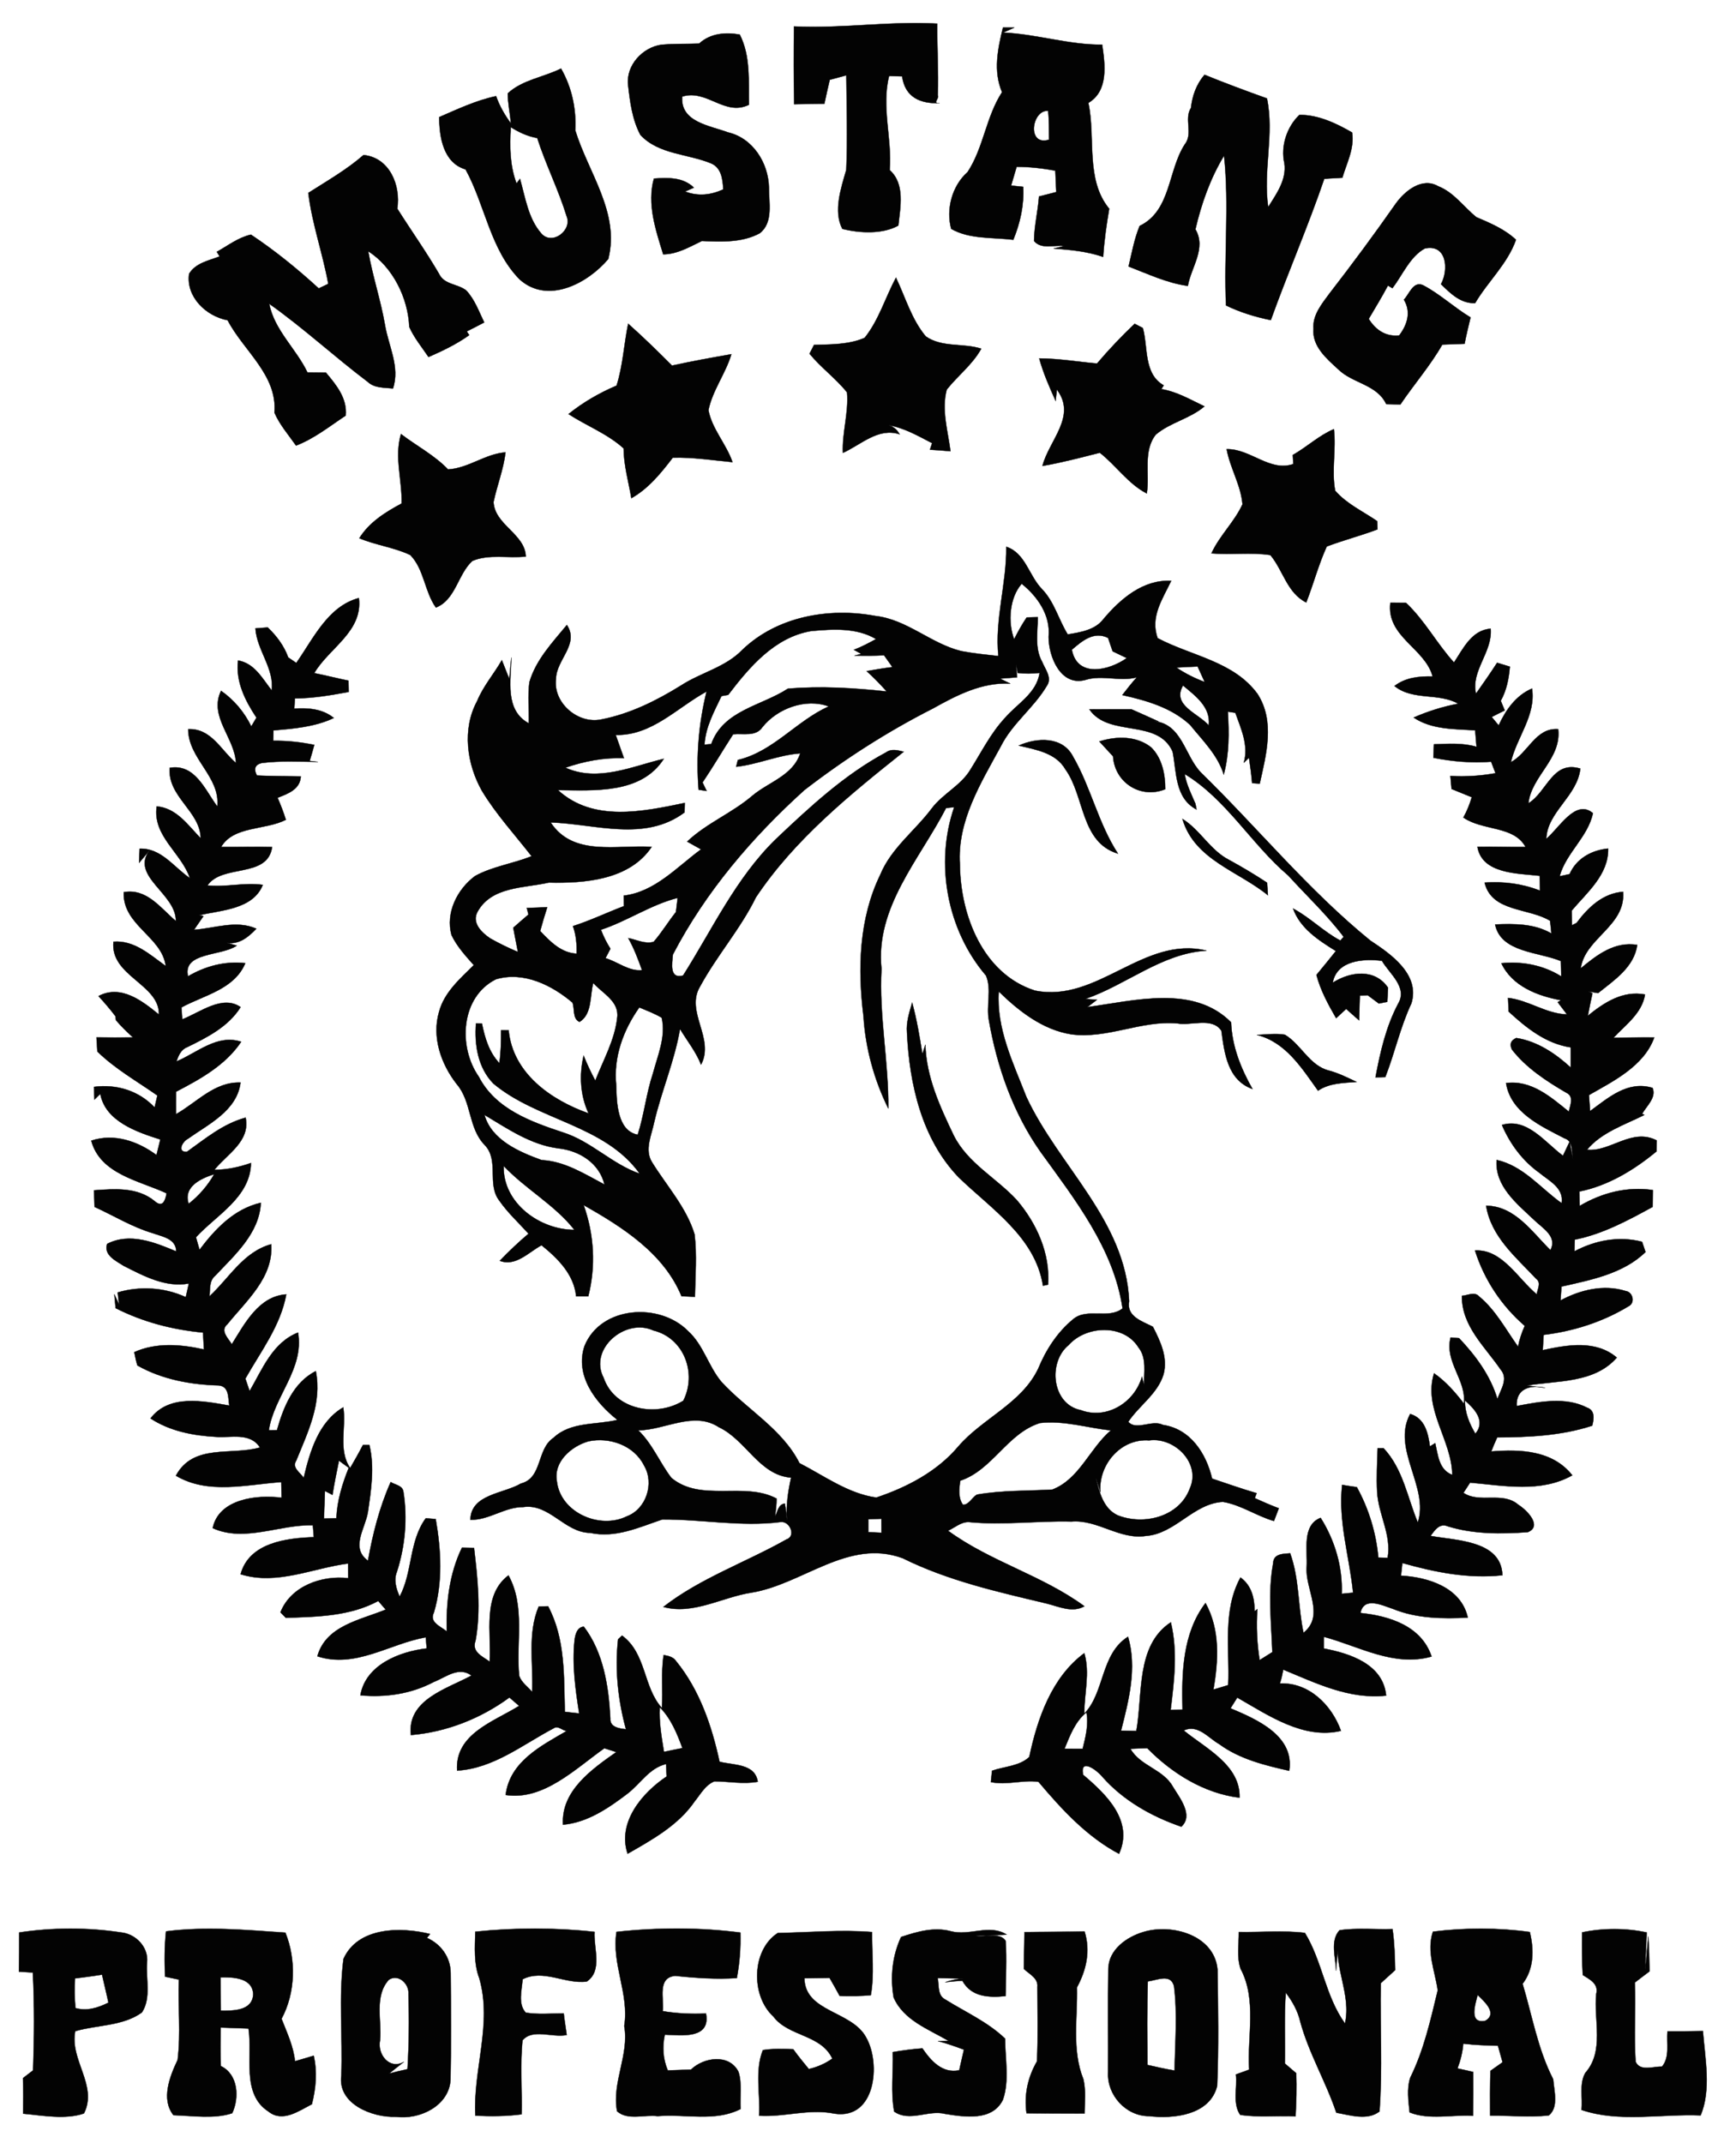 <?xml version="1.0" encoding="UTF-8" ?>
<!DOCTYPE svg PUBLIC "-//W3C//DTD SVG 1.1//EN" "http://www.w3.org/Graphics/SVG/1.1/DTD/svg11.dtd">
<svg width="491pt" height="606pt" viewBox="0 0 491 606" version="1.1" xmlns="http://www.w3.org/2000/svg">
<path fill="#030303" stroke="#030303" stroke-width="0.094" opacity="1.00" d=" M 224.56 7.47 C 238.11 8.14 251.55 5.93 265.09 6.69 C 265.01 13.45 265.48 20.20 265.24 26.96 C 265.76 27.86 263.54 29.36 265.75 29.16 C 260.26 29.38 255.98 27.49 255.15 21.60 C 253.92 21.56 252.69 21.52 251.47 21.48 C 249.24 30.28 252.34 39.19 251.63 48.10 C 256.05 52.07 254.62 58.57 254.09 63.78 C 249.63 66.30 243.11 65.95 238.24 64.73 C 235.66 59.76 237.83 53.32 239.36 48.04 C 239.74 39.14 239.45 30.21 239.37 21.30 C 237.81 21.72 236.24 22.15 234.68 22.57 C 234.16 24.83 233.63 27.08 233.16 29.34 C 230.31 29.37 227.46 29.40 224.62 29.48 C 224.46 22.14 224.49 14.80 224.56 7.47 Z" />
<path fill="#030303" stroke="#030303" stroke-width="0.094" opacity="1.00" d=" M 283.68 7.79 C 284.75 7.79 285.82 7.79 286.89 7.80 C 285.83 8.27 284.77 8.74 283.72 9.22 C 293.15 9.63 302.26 12.71 311.73 12.63 C 312.56 18.24 313.57 25.71 307.82 29.10 C 309.96 38.98 306.90 50.73 313.72 59.04 C 312.96 63.55 312.29 68.08 312.02 72.66 C 307.52 71.10 302.72 70.64 298.00 70.30 C 299.00 70.06 300.00 69.82 301.00 69.58 C 298.18 69.21 294.52 70.65 292.46 68.14 C 292.50 63.91 293.57 59.78 293.86 55.57 C 295.48 55.15 297.11 54.72 298.75 54.32 C 298.66 52.30 298.57 50.27 298.48 48.26 C 294.87 47.59 291.21 47.19 287.54 47.17 C 287.03 48.94 286.51 50.72 285.97 52.49 C 287.10 52.60 288.24 52.72 289.39 52.84 C 289.68 57.99 288.54 63.06 286.60 67.81 C 280.78 67.10 274.17 67.70 269.03 64.72 C 267.53 59.25 269.23 52.60 273.65 48.69 C 278.20 41.81 278.86 33.05 283.42 26.07 C 280.87 20.13 282.21 13.79 283.68 7.79 M 296.72 39.50 C 296.67 36.78 296.74 34.06 296.45 31.35 C 291.80 30.97 290.31 41.49 296.72 39.50 Z" />
<path fill="#030303" stroke="#030303" stroke-width="0.094" opacity="1.00" d=" M 197.74 12.33 C 200.87 9.43 205.19 9.05 209.23 9.78 C 212.34 15.92 211.70 22.98 211.82 29.63 C 204.95 32.97 199.95 25.14 192.95 27.31 C 192.35 34.56 200.80 35.52 205.87 37.43 C 212.92 39.05 217.32 46.06 217.48 53.02 C 217.44 57.30 218.77 62.89 214.92 65.94 C 209.92 68.68 204.01 68.38 198.51 68.15 C 195.01 69.82 191.60 71.89 187.58 71.93 C 185.47 65.10 182.93 57.64 184.95 50.51 C 188.95 50.24 193.16 50.07 196.25 53.07 C 195.63 53.34 194.38 53.89 193.76 54.17 C 197.41 55.57 201.03 55.20 204.56 53.57 C 204.42 50.79 204.06 47.40 201.09 46.19 C 194.53 43.47 186.26 43.70 181.13 38.16 C 178.82 33.85 178.18 28.80 177.64 23.99 C 177.06 18.47 181.71 13.45 187.01 12.66 C 190.57 12.33 194.16 12.46 197.74 12.33 Z" />
<path fill="#030303" stroke="#030303" stroke-width="0.094" opacity="1.00" d=" M 143.62 26.40 C 147.78 22.57 153.74 21.86 158.68 19.39 C 161.74 24.75 163.01 30.76 162.71 36.89 C 166.34 48.76 175.39 60.23 172.04 73.25 C 166.20 80.15 154.94 86.16 146.98 79.03 C 138.65 70.60 137.22 58.00 131.67 47.90 C 125.39 46.06 124.23 38.76 124.23 33.12 C 129.47 30.85 134.67 28.39 140.31 27.19 C 141.28 29.97 142.75 32.52 144.49 34.89 C 144.28 32.05 143.61 29.25 143.62 26.40 M 144.47 35.96 C 144.14 41.33 144.17 46.78 146.09 51.89 C 146.41 51.45 146.74 51.02 147.07 50.58 C 148.56 55.82 149.37 61.72 153.03 65.95 C 156.06 69.63 161.98 65.17 160.25 61.11 C 157.94 53.60 154.36 46.54 151.95 39.04 C 149.25 38.57 146.77 37.42 144.47 35.96 Z" />
<path fill="#030303" stroke="#030303" stroke-width="0.094" opacity="1.00" d=" M 336.85 30.52 C 337.22 27.06 338.40 23.82 340.68 21.15 C 346.51 23.52 352.41 25.72 358.34 27.84 C 360.45 38.00 357.18 48.30 358.69 58.57 C 361.02 54.83 363.94 50.85 363.27 46.18 C 362.14 41.36 364.00 35.85 367.51 32.50 C 372.77 32.44 377.94 34.87 382.42 37.48 C 383.13 41.93 380.89 46.11 379.66 50.27 C 377.96 50.38 376.25 50.47 374.55 50.57 C 369.95 64.06 364.25 77.12 359.43 90.53 C 355.05 89.65 350.78 88.34 346.76 86.39 C 346.12 72.28 347.71 58.00 346.20 44.02 C 342.33 50.42 339.79 57.59 338.10 64.86 C 341.26 70.22 336.91 75.52 335.96 80.86 C 330.07 80.05 324.69 77.48 319.20 75.37 C 320.13 71.51 320.81 67.58 322.33 63.90 C 331.21 59.62 330.29 48.33 335.05 40.91 C 337.59 37.76 334.79 33.72 336.85 30.52 Z" />
<path fill="#030303" stroke="#030303" stroke-width="0.094" opacity="1.00" d=" M 102.82 43.85 C 110.20 44.57 113.39 52.47 112.37 59.02 C 116.27 65.20 120.52 71.16 124.20 77.49 C 125.63 80.54 129.50 80.27 131.86 82.15 C 134.27 84.69 135.44 88.09 136.95 91.19 C 135.31 92.05 133.68 92.91 132.02 93.72 C 132.24 94.07 132.47 94.42 132.70 94.78 C 129.15 97.34 125.19 99.22 121.20 100.97 C 119.32 98.18 117.13 95.55 115.76 92.46 C 115.43 84.28 111.11 75.50 104.14 71.05 C 105.36 78.07 107.66 84.85 108.88 91.88 C 109.85 97.83 113.19 103.77 111.15 109.86 C 108.70 109.60 105.96 109.81 104.03 108.01 C 94.56 100.86 85.83 92.76 76.13 85.90 C 77.61 93.41 83.75 98.62 86.96 105.34 C 88.70 105.37 90.44 105.38 92.18 105.39 C 95.12 108.87 98.23 112.65 97.78 117.53 C 93.21 120.55 88.90 124.04 83.73 126.02 C 81.60 122.98 79.10 120.13 77.62 116.70 C 78.54 106.10 68.87 99.20 64.38 90.57 C 58.31 89.43 52.57 83.99 53.48 77.45 C 55.28 74.41 59.06 73.69 62.13 72.53 C 61.86 72.09 61.59 71.66 61.32 71.23 C 64.46 69.47 67.41 67.16 70.97 66.36 C 77.75 70.87 84.14 76.06 90.15 81.57 C 91.05 81.14 91.95 80.71 92.85 80.28 C 91.28 71.63 88.26 63.30 87.20 54.56 C 92.52 51.16 98.04 48.02 102.82 43.85 Z" />
<path fill="#030303" stroke="#030303" stroke-width="0.094" opacity="1.00" d=" M 394.75 57.62 C 397.30 54.03 402.20 50.04 406.71 52.65 C 411.20 54.39 413.95 58.50 417.56 61.42 C 421.53 63.12 425.56 64.81 428.77 67.81 C 426.36 74.65 420.84 79.57 417.22 85.72 C 413.16 85.90 410.24 82.99 407.56 80.37 C 409.78 76.32 409.26 68.90 402.99 70.27 C 398.80 72.55 396.70 77.73 393.82 81.52 C 393.51 81.33 392.87 80.95 392.56 80.75 C 390.86 83.97 388.95 87.06 387.12 90.19 C 389.06 93.31 391.94 95.30 395.74 94.87 C 398.04 91.85 399.17 88.22 397.07 84.76 C 398.60 83.18 399.70 79.42 402.47 80.66 C 407.28 83.17 411.26 86.98 415.92 89.77 C 415.33 92.25 414.71 94.72 414.24 97.22 C 412.14 97.31 410.03 97.38 407.93 97.46 C 404.50 103.46 399.93 108.68 396.08 114.39 C 394.74 114.37 393.41 114.34 392.08 114.30 C 389.45 108.68 382.54 108.46 378.47 104.42 C 375.18 101.41 371.11 97.95 371.49 93.01 C 371.20 89.08 373.89 85.92 376.06 82.96 C 382.49 74.66 388.73 66.22 394.75 57.62 Z" />
<path fill="#030303" stroke="#030303" stroke-width="0.094" opacity="1.00" d=" M 244.55 95.55 C 248.56 90.55 250.40 84.16 253.41 78.52 C 256.07 84.10 257.82 90.34 261.83 95.13 C 266.33 98.35 272.43 96.97 277.53 98.62 C 275.05 103.13 270.90 106.22 267.77 110.18 C 266.24 115.87 268.08 121.87 268.83 127.60 C 266.89 127.46 264.96 127.31 263.03 127.18 C 263.23 126.56 263.43 125.94 263.63 125.33 C 259.70 123.31 255.80 121.01 251.37 120.27 C 252.76 120.66 253.75 121.60 254.45 122.83 C 248.46 120.80 243.48 125.79 238.41 128.08 C 238.14 122.32 240.08 116.71 239.57 110.97 C 236.41 107.01 232.18 103.98 228.96 100.03 C 229.28 99.41 229.92 98.17 230.24 97.55 C 235.01 97.41 240.16 97.48 244.55 95.55 Z" />
<path fill="#030303" stroke="#030303" stroke-width="0.094" opacity="1.00" d=" M 310.28 102.81 C 313.62 98.87 317.18 95.13 320.92 91.57 C 321.50 91.87 322.66 92.47 323.23 92.77 C 324.76 98.26 323.40 105.71 329.13 108.99 C 328.90 109.34 328.68 109.69 328.47 110.05 C 332.86 110.77 336.70 113.04 340.66 114.93 C 336.55 118.44 330.96 119.46 326.89 122.92 C 323.21 127.59 325.24 134.11 324.35 139.56 C 319.03 136.81 315.70 131.66 311.06 128.04 C 305.68 129.42 300.32 130.83 294.84 131.78 C 296.72 124.50 304.64 117.75 298.92 110.18 C 298.79 111.25 298.67 112.31 298.57 113.38 C 296.81 109.46 295.07 105.52 293.93 101.37 C 299.41 101.39 304.83 102.33 310.28 102.81 Z" />
<path fill="#030303" stroke="#030303" stroke-width="0.094" opacity="1.00" d=" M 174.39 109.06 C 176.20 103.37 176.46 97.37 177.67 91.56 C 181.95 95.35 186.03 99.36 190.07 103.40 C 195.64 102.17 201.25 101.16 206.86 100.18 C 205.22 105.66 201.52 110.40 200.37 116.00 C 201.37 121.34 205.42 125.57 207.17 130.70 C 201.54 130.19 195.95 129.26 190.28 129.44 C 186.95 133.79 183.42 138.17 178.57 140.90 C 177.77 136.21 176.42 131.60 176.38 126.81 C 171.79 122.66 165.93 120.45 160.79 117.11 C 164.92 113.79 169.52 111.13 174.39 109.06 Z" />
<path fill="#030303" stroke="#030303" stroke-width="0.094" opacity="1.00" d=" M 365.65 128.68 C 369.64 126.43 373.02 123.17 377.27 121.37 C 377.96 127.15 376.56 133.04 377.63 138.78 C 380.85 142.51 385.50 144.63 389.51 147.39 C 389.53 147.97 389.57 149.14 389.59 149.72 C 384.87 151.52 379.96 152.76 375.25 154.56 C 372.92 159.69 371.50 165.15 369.45 170.39 C 364.04 167.71 362.92 161.31 359.31 156.99 C 353.81 156.14 348.18 156.98 342.64 156.50 C 344.94 151.46 349.13 147.63 351.42 142.63 C 350.99 137.24 347.91 132.39 346.94 127.04 C 353.63 126.87 359.16 133.57 365.79 131.24 C 365.73 130.39 365.69 129.53 365.65 128.68 Z" />
<path fill="#030303" stroke="#030303" stroke-width="0.094" opacity="1.00" d=" M 113.59 142.40 C 113.78 135.82 111.47 129.25 113.41 122.76 C 117.81 126.13 122.84 128.72 126.72 132.76 C 132.51 132.44 137.20 128.37 142.98 127.94 C 142.40 132.75 140.58 137.28 139.59 141.98 C 139.89 148.45 148.49 151.00 148.72 157.40 C 143.70 157.97 138.37 156.62 133.59 158.64 C 129.47 162.40 128.89 169.62 123.29 171.83 C 120.06 167.29 119.98 161.01 116.06 156.98 C 111.48 154.79 106.31 154.20 101.63 152.22 C 104.45 147.69 109.00 144.86 113.59 142.40 Z" />
<path fill="#030303" stroke="#030303" stroke-width="0.094" opacity="1.00" d=" M 284.60 154.64 C 289.98 156.38 291.01 162.78 294.63 166.53 C 298.20 170.17 299.38 175.22 301.99 179.43 C 305.60 178.82 309.74 178.21 312.10 175.08 C 316.89 169.39 323.32 163.85 331.25 164.28 C 328.80 169.44 325.22 174.52 327.43 180.49 C 336.93 185.53 348.93 187.02 355.67 196.26 C 360.67 204.03 358.14 213.33 356.29 221.63 C 355.75 221.59 354.68 221.52 354.14 221.48 C 353.93 219.07 353.62 216.68 353.26 214.29 C 352.76 214.76 352.27 215.24 351.79 215.72 C 353.22 210.83 351.01 206.12 349.40 201.60 C 348.87 201.52 347.80 201.35 347.27 201.27 C 347.64 207.23 347.68 213.25 346.12 219.06 C 344.40 213.50 340.15 209.42 336.60 205.02 C 331.32 200.11 324.28 198.12 317.43 196.58 C 318.75 194.87 320.09 193.17 321.53 191.56 C 316.73 192.88 311.77 190.76 306.96 192.30 C 300.01 194.18 296.59 185.75 296.58 180.12 C 297.20 174.07 293.49 168.72 288.97 165.10 C 285.55 168.96 284.97 175.87 286.83 180.80 C 287.90 178.67 289.05 176.59 290.38 174.63 C 291.42 174.60 292.46 174.57 293.52 174.55 C 293.53 178.76 292.57 183.34 294.76 187.19 C 295.60 189.30 297.67 191.71 296.07 193.98 C 292.41 200.19 286.30 204.58 283.05 211.10 C 277.43 221.44 270.66 232.24 271.50 244.51 C 271.60 258.78 277.97 275.44 292.71 280.16 C 310.38 283.79 323.44 264.52 341.25 268.87 C 328.57 269.60 318.56 278.57 306.96 282.52 L 310.26 282.76 C 309.58 283.28 308.23 284.32 307.55 284.83 C 320.81 283.05 337.52 278.40 348.19 289.13 C 348.45 295.93 350.94 302.15 354.25 308.00 C 347.18 305.47 346.32 297.86 345.45 291.51 C 342.83 287.58 336.94 290.18 332.96 289.44 C 322.78 288.53 313.25 293.87 303.07 292.54 C 294.95 291.28 288.19 285.99 282.48 280.41 C 281.75 290.88 286.58 300.69 290.29 310.21 C 299.35 329.74 318.36 345.18 319.36 368.01 C 318.51 372.35 323.04 373.68 326.08 375.24 C 328.19 379.36 330.37 383.95 329.09 388.69 C 327.40 394.23 322.21 397.48 319.11 402.11 C 321.38 404.76 325.80 401.40 328.91 403.00 C 336.68 404.13 341.16 411.07 342.82 418.19 C 347.01 419.59 351.18 421.07 355.42 422.31 C 355.23 422.76 355.08 423.24 354.89 423.71 C 357.13 424.72 359.38 425.71 361.69 426.58 C 361.35 427.48 360.66 429.28 360.32 430.18 C 355.36 428.74 351.01 425.61 345.88 424.76 C 337.52 425.19 332.42 433.81 324.06 434.40 C 316.64 435.53 310.41 429.69 303.05 430.33 C 293.34 430.08 283.64 431.44 273.97 430.47 C 271.77 430.42 270.04 432.06 268.14 432.92 C 280.06 441.67 294.77 445.52 306.71 454.29 C 303.26 456.24 299.49 454.37 296.02 453.51 C 282.18 450.21 268.14 447.07 255.32 440.70 C 239.91 435.00 227.08 448.07 212.53 450.43 C 204.27 451.69 195.97 456.82 187.62 454.47 C 198.13 446.31 210.91 441.90 222.41 435.40 C 225.27 434.48 223.39 430.12 220.80 430.46 C 209.66 431.91 198.43 429.65 187.30 429.74 C 180.71 431.96 174.12 435.08 166.94 433.53 C 159.65 433.45 155.42 425.13 147.98 426.23 C 142.72 426.19 138.35 429.95 133.05 429.84 C 133.17 422.56 142.40 422.50 147.31 419.59 C 153.50 418.04 151.73 409.85 156.54 406.66 C 161.46 402.02 168.56 403.07 174.63 401.58 C 168.42 396.73 162.53 388.98 165.32 380.69 C 169.93 369.32 186.53 368.30 194.56 376.41 C 198.96 380.35 200.33 386.41 204.07 390.85 C 211.22 398.63 221.24 404.14 226.12 413.81 C 233.14 417.42 239.88 422.44 247.85 423.55 C 256.53 420.65 265.07 416.19 271.05 409.08 C 277.93 401.10 288.94 396.96 293.64 387.09 C 295.82 381.78 299.05 376.78 303.52 373.11 C 307.47 369.77 313.50 373.23 317.50 370.06 C 315.03 353.17 303.99 339.19 294.26 325.72 C 286.53 314.72 281.99 301.72 279.69 288.54 C 278.89 284.38 280.55 279.85 278.87 275.91 C 267.90 263.07 264.36 244.26 269.88 228.29 C 269.31 228.35 268.16 228.47 267.58 228.53 C 260.14 242.97 247.48 256.64 249.32 274.01 C 248.58 287.25 251.38 300.36 251.24 313.51 C 247.23 305.39 244.78 296.45 244.22 287.40 C 242.56 274.00 242.94 259.78 248.96 247.42 C 252.03 239.91 258.78 234.99 263.53 228.65 C 266.69 224.45 271.81 222.18 274.51 217.60 C 277.59 212.70 280.19 207.44 284.15 203.15 C 287.66 199.03 293.17 196.15 294.04 190.31 C 291.96 190.54 289.88 190.57 287.81 190.32 C 287.67 189.53 287.53 188.74 287.39 187.96 C 287.45 188.86 287.57 190.67 287.64 191.57 C 286.03 191.68 284.43 191.80 282.84 191.93 C 283.80 192.40 284.77 192.87 285.74 193.34 C 277.78 192.89 270.58 196.62 263.85 200.38 C 251.03 206.88 238.88 214.68 227.51 223.45 C 212.72 236.81 199.54 252.25 190.31 269.97 C 190.11 272.44 189.23 276.97 193.19 275.91 C 201.48 262.82 208.13 248.35 219.38 237.38 C 229.00 228.27 238.85 219.08 250.62 212.79 C 252.14 211.68 253.95 212.20 255.60 212.61 C 240.33 224.77 224.74 237.40 213.81 253.77 C 209.44 262.70 202.79 270.20 198.06 278.89 C 193.64 286.08 202.25 293.66 198.28 301.10 C 196.82 297.41 194.33 294.36 192.33 291.01 C 190.79 300.03 187.11 308.48 185.03 317.37 C 184.30 321.03 182.19 325.20 184.43 328.73 C 188.56 335.42 194.12 341.45 196.45 349.10 C 197.15 354.96 196.65 360.89 196.55 366.77 C 195.28 366.71 194.02 366.66 192.75 366.60 C 187.78 354.46 176.01 347.02 165.07 340.82 C 168.03 349.11 168.57 358.08 166.38 366.63 C 165.24 366.62 164.09 366.62 162.95 366.62 C 162.33 360.38 157.76 355.91 153.17 352.18 C 149.52 354.14 145.85 358.31 141.36 356.58 C 143.94 353.89 146.64 351.32 149.49 348.92 C 146.70 345.82 143.59 342.99 141.21 339.55 C 137.64 334.92 141.28 328.19 137.09 323.83 C 132.40 319.04 133.47 311.60 129.17 306.60 C 124.73 300.93 122.08 293.29 124.18 286.17 C 125.64 280.66 130.12 276.81 134.01 272.96 C 131.67 270.32 129.23 267.67 127.70 264.45 C 125.96 258.18 129.33 251.49 134.35 247.77 C 139.33 245.01 145.11 244.29 150.35 242.15 C 145.61 236.05 140.33 230.33 136.32 223.69 C 132.01 216.07 130.65 206.18 134.96 198.26 C 136.68 194.06 139.70 190.62 141.94 186.71 C 142.65 188.48 143.36 190.26 144.05 192.05 C 144.23 190.01 144.41 187.98 144.63 185.95 C 144.54 192.39 142.65 200.85 149.56 204.58 C 149.67 200.71 149.22 196.81 149.73 192.95 C 151.58 186.60 156.23 181.74 160.33 176.76 C 163.94 182.17 157.34 186.58 157.25 191.94 C 156.33 198.74 163.42 204.86 170.02 203.49 C 178.13 201.93 185.68 198.18 192.66 193.84 C 198.28 190.19 205.21 188.74 209.98 183.77 C 219.85 174.31 234.49 171.76 247.60 174.21 C 256.55 175.21 263.30 182.06 271.89 184.15 C 275.36 184.81 278.88 185.16 282.38 185.55 C 281.31 175.11 284.75 165.03 284.60 154.64 M 229.46 178.47 C 219.12 180.18 211.96 188.65 205.96 196.53 C 205.32 196.63 204.69 196.75 204.06 196.86 C 201.98 201.26 199.52 205.63 199.26 210.61 C 199.74 210.56 200.69 210.48 201.17 210.44 C 204.54 200.89 215.36 199.66 222.83 194.78 C 232.16 193.97 241.52 194.56 250.80 195.57 C 248.99 193.56 247.13 191.60 245.11 189.81 C 247.53 189.38 249.96 188.98 252.41 188.67 C 251.82 187.84 250.63 186.16 250.04 185.33 C 247.25 185.50 244.45 185.45 241.66 185.43 L 243.60 184.94 C 243.08 184.65 242.03 184.07 241.51 183.78 C 243.68 182.96 245.74 181.86 247.78 180.74 C 242.25 177.46 235.60 177.92 229.46 178.47 M 303.15 183.76 C 304.68 191.84 313.72 189.65 318.69 186.12 C 317.35 185.47 316.02 184.83 314.69 184.20 C 314.26 182.93 313.82 181.67 313.40 180.41 C 309.37 178.42 306.07 181.25 303.15 183.76 M 332.71 188.80 C 335.21 190.48 337.91 191.83 340.73 192.89 C 340.05 191.43 339.39 189.96 338.73 188.50 C 336.72 188.59 334.71 188.68 332.71 188.80 M 341.87 205.17 C 342.52 199.97 338.09 196.80 334.60 193.87 C 331.31 199.51 338.96 201.74 341.87 205.17 M 174.14 207.86 C 174.92 210.04 175.70 212.23 176.47 214.43 C 170.82 214.21 165.24 215.28 159.91 217.12 C 169.11 221.29 178.72 216.76 187.75 214.61 C 181.37 224.58 168.12 223.55 157.81 223.46 C 167.76 232.58 181.79 229.56 193.68 227.09 C 193.66 227.76 193.63 229.10 193.61 229.77 C 182.30 238.21 168.37 233.00 155.74 232.60 C 162.12 242.38 174.57 238.86 184.31 239.52 C 178.08 248.86 165.46 249.85 155.23 249.61 C 148.25 251.21 139.08 250.64 135.08 257.83 C 133.32 260.99 136.22 263.76 138.65 265.40 C 141.18 266.83 143.80 268.10 146.49 269.24 C 146.06 266.95 145.58 264.68 145.17 262.39 C 146.59 261.13 148.02 259.88 149.47 258.65 C 149.31 258.03 149.15 257.42 148.99 256.80 C 150.92 256.73 152.85 256.65 154.78 256.58 C 154.06 258.81 153.39 261.05 152.78 263.32 C 155.58 266.28 158.71 269.52 163.09 269.72 C 163.18 267.09 162.94 264.42 162.05 261.93 C 166.97 260.36 171.63 258.11 176.45 256.28 C 176.44 255.29 176.42 254.29 176.42 253.31 C 185.27 252.25 191.45 245.22 198.28 240.22 C 196.96 239.49 195.65 238.75 194.35 238.02 C 199.87 232.79 207.09 229.96 212.83 225.02 C 217.44 221.16 224.30 219.34 226.33 213.07 C 220.13 213.52 214.38 216.18 208.21 216.86 C 208.33 216.38 208.57 215.42 208.69 214.94 C 218.73 212.56 225.20 203.93 234.39 199.79 C 227.95 197.39 219.90 200.30 215.63 205.66 C 213.78 208.43 210.17 207.35 207.36 207.66 C 204.43 212.18 201.71 216.83 198.70 221.30 C 199.09 222.10 199.47 222.89 199.86 223.70 C 199.29 223.61 198.16 223.43 197.59 223.35 C 196.84 213.95 197.60 204.71 199.84 195.58 C 191.50 200.12 184.38 208.09 174.14 207.86 M 169.96 262.96 C 170.68 264.82 171.56 266.63 172.65 268.32 C 172.19 269.21 171.72 270.10 171.25 271.00 C 174.69 272.00 177.92 274.81 181.58 274.37 C 180.48 271.28 179.31 268.19 177.69 265.32 C 180.03 265.76 182.48 267.10 184.88 266.37 C 187.19 263.73 188.98 260.69 191.18 257.95 C 191.35 256.61 191.50 255.27 191.66 253.94 C 184.00 255.90 177.43 260.50 169.96 262.96 M 140.26 276.96 C 130.28 281.95 129.49 296.07 135.42 304.52 C 140.08 313.62 150.06 317.23 159.13 320.24 C 167.16 322.74 173.11 329.26 180.94 331.95 C 171.04 318.10 152.06 316.94 139.55 306.46 C 135.17 301.99 134.15 295.48 134.62 289.47 C 135.04 289.47 135.89 289.48 136.31 289.49 C 137.13 293.54 138.32 297.60 141.24 300.68 C 141.69 297.60 141.72 294.48 141.72 291.38 C 142.26 291.38 143.33 291.39 143.86 291.39 C 145.05 303.60 155.83 311.11 166.47 314.89 C 164.09 309.78 163.79 304.02 165.07 298.57 C 166.04 300.98 167.15 303.33 168.37 305.63 C 170.64 299.79 173.89 294.14 174.57 287.83 C 175.21 283.18 170.41 280.95 167.79 278.00 C 166.80 281.66 167.52 286.81 163.91 289.02 C 161.87 288.11 162.58 285.35 161.93 283.57 C 156.07 278.59 148.05 274.63 140.26 276.96 M 174.29 306.97 C 174.39 311.82 174.60 319.85 180.37 320.93 C 182.20 315.24 182.79 309.23 184.69 303.55 C 186.04 298.46 188.40 293.17 187.15 287.83 C 185.15 286.64 182.96 285.82 180.82 284.92 C 176.27 291.34 173.45 299.01 174.29 306.97 M 137.02 315.31 C 139.02 322.44 146.79 325.77 153.16 328.09 C 159.77 328.44 165.30 332.02 170.97 335.01 C 169.50 328.90 163.81 325.38 157.84 324.77 C 150.09 323.75 143.57 319.22 137.02 315.31 M 142.45 329.74 C 142.16 340.26 152.68 347.84 162.46 347.83 C 156.85 340.70 148.65 336.32 142.45 329.74 M 170.73 389.69 C 173.85 398.79 185.67 400.91 193.26 396.16 C 197.18 388.44 193.50 378.40 184.79 376.28 C 176.91 372.62 166.40 381.50 170.73 389.69 M 302.26 380.40 C 296.30 385.22 297.47 397.19 305.68 398.82 C 313.04 401.60 320.93 396.65 322.98 389.38 C 323.18 390.16 323.38 390.95 323.60 391.74 C 323.48 388.18 324.42 384.10 322.00 381.09 C 317.86 374.38 307.20 374.84 302.26 380.40 M 180.53 404.53 C 184.54 408.38 186.58 413.66 189.90 417.99 C 198.32 424.97 210.49 418.94 219.64 423.83 C 219.64 425.53 219.43 427.23 219.21 428.92 C 219.94 427.55 220.11 425.46 221.99 425.24 C 222.27 426.81 222.42 428.41 222.59 430.00 C 222.27 425.92 222.87 421.88 223.75 417.91 C 214.75 417.22 210.99 407.24 203.34 403.65 C 196.20 398.97 188.13 404.45 180.53 404.53 M 294.13 402.46 C 284.87 405.37 280.77 415.70 271.61 418.77 C 271.25 420.97 270.97 423.68 272.35 425.58 C 273.97 425.68 274.95 423.52 276.28 422.72 C 283.35 421.47 290.52 421.70 297.64 421.29 C 305.31 418.33 308.20 409.65 314.19 404.55 C 307.52 403.83 300.89 401.67 294.13 402.46 M 166.41 407.64 C 161.61 409.02 156.46 413.43 157.50 418.95 C 158.50 427.80 169.62 432.65 177.26 428.87 C 182.81 426.83 185.16 419.47 182.15 414.46 C 179.33 408.77 172.41 406.36 166.41 407.64 M 311.23 422.01 C 310.83 420.68 310.41 419.35 309.96 418.05 C 310.92 422.01 312.05 426.68 316.12 428.57 C 323.51 431.50 333.54 429.03 336.51 421.01 C 339.77 413.88 332.20 406.34 325.00 407.38 C 317.00 406.75 310.60 414.27 311.23 422.01 M 245.60 429.67 C 245.60 430.88 245.60 432.10 245.60 433.33 C 246.83 433.38 248.07 433.43 249.31 433.50 C 249.30 432.17 249.29 430.86 249.29 429.54 C 248.06 429.58 246.83 429.62 245.60 429.67 Z" />
<path fill="#030303" stroke="#030303" stroke-width="0.094" opacity="1.00" d=" M 83.80 187.50 C 88.62 180.65 92.74 171.46 101.50 169.14 C 102.67 178.65 93.05 183.25 88.88 190.37 C 92.12 191.02 95.32 191.84 98.56 192.51 C 98.58 193.56 98.60 194.62 98.62 195.69 C 93.60 196.63 88.53 197.49 83.41 197.53 C 83.35 198.49 83.29 199.45 83.23 200.41 C 87.17 200.17 91.21 200.46 94.41 203.06 C 89.07 205.59 83.14 206.07 77.34 206.58 C 77.32 207.56 77.30 208.54 77.28 209.52 C 81.19 209.45 85.07 209.90 88.89 210.67 C 88.48 212.19 88.04 213.71 87.58 215.23 C 88.37 215.31 89.15 215.40 89.94 215.49 C 84.63 215.43 79.28 215.13 74.00 215.80 C 72.12 216.29 71.67 217.46 72.66 219.33 C 76.80 219.52 80.94 219.53 85.08 219.58 C 84.88 223.28 81.44 224.47 78.50 225.63 C 79.40 227.66 80.19 229.73 80.85 231.85 C 74.99 234.85 66.03 233.53 62.53 239.56 C 67.34 239.60 72.15 239.44 76.96 239.57 C 75.69 248.51 62.86 244.26 58.67 250.43 C 63.90 251.00 69.11 249.50 74.33 250.27 C 71.52 257.20 62.67 257.37 56.40 258.84 C 56.68 258.90 57.25 259.03 57.54 259.10 C 56.65 260.39 55.76 261.67 54.87 262.97 C 60.70 262.58 66.79 260.11 72.50 262.66 C 70.28 264.99 67.67 267.18 64.22 266.67 C 65.13 266.92 66.05 267.18 66.96 267.44 C 62.60 270.48 51.58 269.21 53.17 276.13 C 58.09 273.24 63.66 271.76 69.38 272.41 C 66.24 279.85 57.74 281.42 51.32 284.92 C 51.38 285.77 51.49 287.46 51.55 288.30 C 56.59 286.33 62.94 281.26 68.05 284.84 C 64.59 290.38 58.59 293.39 52.92 296.17 C 51.17 296.83 50.47 298.58 49.89 300.21 C 55.75 297.77 61.42 292.39 68.21 294.64 C 63.79 301.25 56.65 305.19 49.78 308.77 C 49.75 310.89 49.76 313.00 49.77 315.12 C 55.70 311.79 60.65 305.92 68.03 306.17 C 67.01 314.19 58.94 317.93 53.06 322.13 C 51.55 322.91 50.03 325.89 52.84 325.78 C 58.09 322.04 63.09 317.82 69.47 316.10 C 70.85 322.81 64.21 326.39 60.63 330.86 C 64.18 330.83 67.65 330.10 70.99 328.92 C 70.78 338.65 61.27 343.58 55.42 349.92 C 55.67 350.80 56.17 352.58 56.43 353.47 C 60.90 347.55 66.23 341.91 73.77 340.17 C 73.37 348.82 66.36 354.97 60.83 360.84 C 59.10 362.28 59.48 364.64 59.24 366.63 C 64.88 361.44 68.79 354.09 76.71 351.90 C 77.36 361.34 69.67 367.86 64.30 374.53 C 62.13 376.35 64.56 378.50 65.56 380.19 C 69.22 374.34 73.18 366.59 80.97 366.08 C 79.34 375.00 73.74 382.23 69.40 389.91 C 69.70 390.79 70.30 392.55 70.60 393.43 C 74.20 387.24 77.10 379.70 84.30 376.88 C 86.08 387.20 77.44 394.94 76.03 404.54 C 76.60 404.53 77.75 404.51 78.33 404.50 C 80.14 398.04 82.97 390.98 89.32 387.79 C 91.13 396.80 87.07 405.01 83.79 413.08 C 82.45 415.15 84.92 416.43 85.89 417.98 C 87.66 410.56 90.07 402.14 97.09 398.03 C 97.99 403.71 95.57 410.15 99.04 415.19 C 100.29 413.04 101.51 410.89 102.65 408.68 C 103.10 408.68 104.01 408.68 104.47 408.68 C 105.99 414.96 104.96 421.40 104.05 427.68 C 103.29 432.33 99.03 437.76 104.07 441.41 C 105.44 433.78 107.34 426.25 110.50 419.16 C 111.76 419.98 113.87 420.10 114.10 421.92 C 115.30 429.45 114.59 437.25 112.27 444.51 C 111.28 446.89 112.07 449.32 113.03 451.56 C 116.74 444.63 115.63 435.98 120.42 429.40 C 121.35 429.47 122.29 429.55 123.23 429.63 C 124.76 438.40 125.27 447.46 122.71 456.10 C 121.31 458.87 124.71 459.99 126.35 461.41 C 126.16 453.29 127.07 445.12 130.65 437.73 C 131.80 437.75 132.94 437.76 134.08 437.79 C 135.09 446.51 136.08 455.29 134.50 464.02 C 133.32 467.22 136.37 468.40 138.49 469.95 C 139.03 461.87 136.33 451.19 143.81 445.55 C 148.63 454.31 145.92 464.49 146.84 473.96 C 147.48 475.86 149.27 477.03 150.52 478.52 C 150.87 470.49 149.13 462.06 152.36 454.37 C 153.02 454.35 154.36 454.31 155.02 454.29 C 159.93 463.52 159.47 474.03 159.76 484.14 C 161.11 484.28 162.46 484.43 163.81 484.60 C 162.75 477.76 161.76 470.84 162.50 463.92 C 162.70 462.32 163.19 460.22 165.12 460.05 C 170.71 467.37 172.16 477.05 172.63 486.02 C 172.42 488.50 175.20 488.89 177.04 489.07 C 174.78 480.78 173.87 472.20 174.81 463.63 C 175.10 463.37 175.66 462.84 175.94 462.58 C 182.86 467.67 181.86 477.17 187.21 483.07 C 187.57 478.08 186.89 473.05 187.71 468.09 C 189.00 468.32 190.40 468.60 191.19 469.77 C 197.85 477.92 201.31 488.09 203.51 498.26 C 207.40 499.28 213.56 498.73 214.32 503.92 C 210.24 504.68 206.14 503.82 202.06 503.80 C 199.49 504.82 198.15 507.41 196.50 509.44 C 191.86 516.23 184.47 520.29 177.51 524.28 C 174.54 515.44 181.61 507.05 188.55 502.43 C 188.50 501.25 188.44 500.08 188.39 498.91 C 183.61 500.02 181.08 504.56 177.39 507.35 C 172.02 511.42 166.14 515.45 159.24 516.07 C 158.63 506.52 167.39 500.39 174.31 495.53 C 173.47 495.25 171.78 494.71 170.94 494.44 C 162.72 500.25 153.71 509.30 143.02 507.66 C 144.18 498.25 153.02 493.77 160.32 489.54 C 159.06 489.50 157.89 487.93 156.64 488.77 C 147.84 493.39 139.61 500.15 129.29 500.77 C 128.62 490.36 139.68 486.93 146.83 482.46 C 146.14 481.87 144.76 480.68 144.08 480.09 C 135.96 486.04 126.28 489.87 116.21 490.71 C 115.10 480.67 126.43 477.66 133.36 473.88 C 129.72 471.19 126.12 474.36 122.67 475.70 C 116.29 479.08 109.07 480.13 101.93 479.48 C 103.41 470.85 112.97 467.12 120.69 466.21 C 120.60 465.16 120.51 464.11 120.42 463.07 C 110.22 464.85 100.48 471.98 89.76 468.43 C 92.21 459.73 101.92 458.20 109.09 455.23 C 108.56 454.62 107.50 453.40 106.98 452.79 C 99.01 457.11 89.66 457.28 80.84 457.55 C 80.46 457.16 79.70 456.39 79.32 456.01 C 82.23 448.58 91.01 445.48 98.48 446.35 C 98.47 444.96 98.46 443.57 98.46 442.20 C 88.36 443.50 78.32 448.44 68.05 445.23 C 70.48 436.30 80.98 435.03 88.76 434.74 C 88.67 433.61 88.58 432.49 88.49 431.38 C 79.10 431.10 69.17 436.28 60.16 432.19 C 61.85 423.96 72.59 422.66 79.65 423.60 C 79.62 422.50 79.57 420.28 79.55 419.17 C 69.67 419.86 58.86 422.76 49.75 417.36 C 54.69 408.20 65.42 411.74 73.53 409.38 C 70.68 404.98 65.28 406.74 60.94 406.37 C 54.55 406.00 48.00 404.74 42.57 401.16 C 47.87 394.25 57.44 396.23 64.85 397.53 C 64.50 395.39 64.86 392.13 61.93 391.84 C 53.97 391.62 45.87 390.15 38.87 386.19 C 38.46 384.96 38.25 383.68 37.98 382.42 C 44.20 379.63 51.19 380.20 57.68 381.66 C 57.60 380.06 57.51 378.47 57.42 376.88 C 48.84 376.08 40.40 373.89 32.70 369.97 C 32.57 368.65 32.45 367.34 32.33 366.04 C 32.78 366.99 33.22 367.95 33.67 368.92 C 33.58 368.07 33.38 366.38 33.29 365.53 C 39.66 363.67 46.49 364.10 52.54 366.86 C 52.82 365.56 53.12 364.28 53.42 363.00 C 46.87 364.24 40.61 360.86 34.95 357.99 C 32.76 356.58 29.28 354.99 30.29 351.81 C 36.64 348.51 43.79 351.36 49.85 353.94 C 49.79 350.27 45.93 349.77 43.22 348.77 C 37.40 347.06 32.22 343.83 26.74 341.34 C 26.68 339.77 26.64 338.21 26.60 336.65 C 32.53 336.22 38.89 335.70 43.78 339.74 C 45.97 341.66 46.74 339.64 47.12 337.49 C 39.39 333.90 28.37 332.10 25.81 322.61 C 32.29 320.44 38.99 322.77 44.26 326.68 C 44.61 325.20 44.97 323.73 45.35 322.27 C 38.71 320.18 29.77 317.12 28.37 309.37 C 27.81 309.91 27.26 310.45 26.70 311.00 C 26.66 309.79 26.63 308.58 26.60 307.39 C 33.00 306.57 39.25 308.47 43.73 313.21 C 43.93 312.36 44.32 310.68 44.51 309.83 C 38.77 305.80 32.61 302.35 27.54 297.40 C 27.46 296.06 27.37 294.73 27.29 293.40 C 30.73 293.44 34.17 293.46 37.62 293.41 C 35.92 291.88 34.29 290.28 32.80 288.55 C 32.75 288.17 32.71 287.79 32.66 287.42 C 31.16 285.44 29.54 283.55 27.86 281.72 C 34.18 278.36 40.24 283.09 44.95 286.94 C 45.18 278.35 31.09 276.05 32.09 266.34 C 37.98 265.87 42.43 270.03 46.87 273.21 C 45.85 264.88 34.63 261.71 35.00 252.33 C 41.51 251.18 45.40 256.81 49.74 260.50 C 49.91 252.75 36.75 247.82 42.30 240.50 C 41.32 241.67 40.35 242.86 39.35 244.02 C 39.39 242.68 39.44 241.35 39.48 240.03 C 45.62 239.81 49.14 245.26 53.71 248.36 C 51.30 241.17 43.11 236.48 44.32 228.07 C 49.95 228.53 53.18 233.41 56.77 237.09 C 56.64 229.39 47.37 225.39 48.00 217.16 C 55.18 215.95 57.96 223.40 61.47 228.10 C 62.38 219.67 53.24 214.62 53.23 206.22 C 59.76 205.97 62.44 212.13 66.74 215.80 C 66.44 208.68 59.01 202.68 62.52 195.38 C 66.20 197.95 69.11 201.42 71.07 205.45 C 71.43 204.83 72.17 203.59 72.54 202.97 C 69.35 198.18 66.60 192.74 67.33 186.80 C 71.98 187.59 74.20 191.90 76.84 195.25 C 77.64 189.10 72.66 183.90 72.24 177.73 C 73.40 177.64 74.56 177.55 75.72 177.46 C 78.23 179.85 80.33 182.65 81.52 185.94 C 82.28 186.46 83.04 186.98 83.80 187.50 M 53.36 340.46 C 56.30 338.17 58.74 335.32 60.59 332.09 C 56.87 333.25 51.74 335.59 53.36 340.46 M 95.87 413.10 C 95.23 416.32 94.54 419.54 94.04 422.79 C 93.32 422.41 92.61 422.04 91.90 421.67 C 91.82 424.28 91.72 426.88 91.63 429.49 C 92.80 429.45 93.97 429.42 95.14 429.39 C 95.35 424.45 96.80 419.69 98.64 415.13 C 97.71 414.46 96.78 413.78 95.87 413.10 M 186.61 482.84 C 186.36 487.09 187.12 491.29 187.79 495.47 C 189.53 495.10 191.26 494.73 193.01 494.40 C 191.48 490.23 189.78 486.06 186.61 482.84 Z" />
<path fill="#030303" stroke="#030303" stroke-width="0.094" opacity="1.00" d=" M 393.24 170.47 C 394.70 170.48 396.17 170.48 397.65 170.49 C 402.97 175.47 406.36 182.01 411.24 187.37 C 413.84 183.44 416.26 178.18 421.62 177.82 C 422.15 184.47 415.94 189.74 417.46 196.19 C 419.49 193.30 421.52 190.41 423.43 187.45 C 424.63 187.81 425.82 188.18 427.04 188.55 C 426.76 191.90 426.12 195.24 424.46 198.20 C 424.83 199.11 425.21 200.02 425.59 200.93 C 424.35 201.54 423.11 202.15 421.90 202.78 C 422.39 203.38 423.37 204.56 423.87 205.16 C 425.88 200.80 428.74 196.69 433.31 194.74 C 434.46 202.34 428.97 208.49 427.33 215.56 C 432.29 212.94 434.26 205.77 440.71 206.22 C 441.67 214.65 433.15 219.43 432.28 227.20 C 437.66 223.89 439.08 215.00 446.97 217.38 C 446.09 225.23 437.60 229.60 437.34 237.24 C 440.91 234.33 445.62 225.80 450.54 230.00 C 449.07 236.79 442.94 241.19 441.11 247.83 C 441.82 247.67 443.23 247.37 443.94 247.22 C 445.87 242.79 450.17 240.45 454.84 239.99 C 454.99 247.36 448.88 252.39 444.52 257.55 C 444.54 258.92 444.57 260.30 444.61 261.68 C 444.94 261.51 445.58 261.19 445.91 261.03 C 449.12 256.68 453.37 252.62 459.06 252.23 C 459.85 261.90 448.27 265.29 447.08 273.88 C 451.73 270.03 456.67 266.21 463.07 267.24 C 462.18 273.55 456.56 277.20 451.99 280.87 C 451.32 280.76 449.99 280.54 449.32 280.42 C 449.59 280.55 450.13 280.79 450.40 280.92 C 449.93 283.03 449.50 285.16 449.09 287.29 C 453.71 283.54 458.99 280.08 465.27 281.27 C 464.40 286.60 459.79 289.82 456.35 293.50 C 460.19 293.46 464.03 293.38 467.88 293.42 C 464.98 301.49 456.43 305.70 449.41 309.71 C 449.51 311.22 449.61 312.72 449.73 314.24 C 454.94 310.44 460.39 305.55 467.39 307.68 C 468.56 310.40 465.69 312.79 464.44 315.03 C 464.60 315.10 464.92 315.26 465.08 315.33 C 459.46 318.15 452.99 320.22 448.85 325.17 C 455.42 325.90 461.49 318.88 468.58 322.54 C 468.54 323.58 468.52 324.61 468.51 325.65 C 462.13 330.91 454.88 335.33 446.69 336.99 C 446.72 338.34 446.75 339.69 446.79 341.06 C 453.07 337.35 460.18 335.51 467.47 336.58 C 467.45 338.17 467.44 339.75 467.42 341.34 C 460.42 345.17 453.30 349.03 445.39 350.60 C 445.35 351.70 445.32 352.81 445.29 353.92 C 451.17 350.79 457.90 349.50 464.43 351.21 C 464.68 351.93 465.17 353.38 465.41 354.10 C 459.10 360.25 449.91 362.00 441.64 363.87 C 441.54 365.17 441.45 366.48 441.37 367.80 C 446.91 364.81 453.60 363.18 459.74 365.12 C 461.84 365.37 462.59 368.51 460.57 369.46 C 453.31 373.87 445.01 376.51 436.59 377.53 C 436.50 378.97 436.42 380.41 436.34 381.86 C 443.31 380.35 451.34 378.91 457.29 383.96 C 450.92 391.24 440.56 390.40 431.85 391.86 C 433.58 392.08 435.31 392.29 437.04 392.51 C 432.89 391.58 428.72 392.66 428.96 397.66 C 435.44 396.44 442.81 394.96 448.92 398.14 C 451.17 398.92 450.83 401.37 450.32 403.22 C 441.66 406.04 432.48 406.49 423.46 406.53 C 422.86 407.83 422.29 409.16 421.78 410.51 C 429.99 409.85 439.12 410.17 444.70 417.25 C 435.80 422.26 425.38 420.17 415.79 419.32 C 415.32 420.04 414.38 421.49 413.91 422.21 C 418.49 425.31 424.99 421.71 429.43 425.58 C 431.81 427.05 436.35 431.62 432.10 433.33 C 424.54 433.87 416.82 433.94 409.51 431.68 C 407.17 430.66 405.79 432.77 404.61 434.40 C 411.90 435.72 424.64 435.67 424.93 445.52 C 415.27 446.56 405.88 444.67 396.64 442.06 C 396.50 443.25 396.37 444.44 396.24 445.64 C 403.91 446.05 413.28 448.98 415.14 457.50 C 408.03 457.85 400.73 457.77 394.04 455.05 C 390.95 454.04 385.79 451.40 384.77 456.19 C 392.96 457.03 402.02 459.85 404.90 468.50 C 394.31 471.55 384.35 465.58 374.41 462.92 C 374.40 464.02 374.40 465.12 374.40 466.23 C 381.84 467.64 391.19 470.66 392.05 479.56 C 381.62 480.70 372.24 476.03 362.95 472.21 C 362.69 473.53 362.43 474.85 361.99 476.13 C 370.21 475.77 376.66 482.24 379.27 489.52 C 368.73 492.05 358.72 485.12 349.94 480.11 C 349.46 480.87 348.51 482.39 348.03 483.15 C 355.49 486.29 366.16 490.92 364.65 500.82 C 357.74 499.26 350.64 497.53 344.83 493.27 C 341.68 491.47 338.80 487.56 334.79 489.41 C 341.01 494.50 350.84 499.20 350.59 508.43 C 340.56 507.21 331.46 501.53 324.48 494.42 C 322.89 494.46 321.30 494.51 319.72 494.60 C 322.50 499.51 329.03 500.36 331.77 505.39 C 333.68 508.52 337.64 513.47 334.11 516.63 C 325.67 513.73 317.61 509.18 311.68 502.40 C 310.18 500.58 305.37 497.06 306.34 501.95 C 312.78 507.40 320.73 514.94 316.50 524.30 C 307.37 519.45 300.28 511.71 293.72 503.94 C 289.34 503.30 284.73 504.98 280.25 504.01 C 280.36 502.93 280.47 501.87 280.58 500.81 C 284.06 499.58 288.39 499.53 291.12 496.91 C 293.40 486.08 297.46 474.37 306.68 467.55 C 308.33 473.20 306.64 478.96 306.68 484.65 C 312.50 478.68 311.23 467.83 319.05 462.90 C 321.63 471.81 319.27 480.78 317.07 489.48 C 318.50 489.50 319.95 489.54 321.39 489.57 C 323.27 479.32 321.19 465.35 331.15 458.83 C 333.12 467.01 332.11 475.35 331.10 483.58 C 332.22 483.56 333.34 483.54 334.46 483.53 C 334.21 473.21 334.43 461.96 340.96 453.37 C 345.12 460.95 344.63 469.63 343.19 477.86 C 344.58 477.44 345.98 477.01 347.38 476.59 C 347.84 466.39 345.71 455.55 350.85 446.15 C 354.00 448.42 354.84 452.04 354.84 455.70 L 355.61 455.12 C 355.32 459.93 355.48 464.75 356.27 469.52 C 357.17 468.95 358.96 467.82 359.86 467.26 C 359.57 458.93 358.58 450.40 360.08 442.18 C 360.18 439.40 362.82 439.48 364.90 439.31 C 367.53 446.59 367.07 454.34 368.67 461.80 C 374.89 456.84 369.00 449.38 369.58 443.05 C 369.84 438.54 368.18 431.34 373.52 429.28 C 377.54 435.65 379.78 443.22 379.48 450.77 C 380.55 450.66 381.62 450.55 382.70 450.45 C 381.68 440.26 378.44 430.35 379.60 419.96 C 380.98 420.21 382.37 420.40 383.76 420.60 C 387.15 426.76 389.20 433.52 389.84 440.52 C 390.50 440.54 391.81 440.59 392.47 440.61 C 393.65 434.13 389.82 428.26 389.50 421.91 C 389.29 417.80 389.51 413.70 389.65 409.59 C 390.07 409.60 390.91 409.60 391.33 409.60 C 396.81 415.44 398.03 423.47 401.00 430.60 C 404.31 420.68 393.51 409.78 398.84 399.91 C 402.98 401.09 403.95 405.38 404.42 409.08 C 404.92 408.77 405.42 408.46 405.93 408.16 C 406.71 411.54 406.95 415.70 410.75 417.13 C 410.65 407.29 402.46 398.49 405.60 388.40 C 408.92 390.72 411.59 393.76 414.02 396.96 C 414.87 390.44 408.50 385.19 410.28 378.28 C 410.88 378.33 412.08 378.42 412.68 378.47 C 417.38 383.43 421.54 389.05 423.52 395.68 C 424.42 393.01 426.71 389.99 424.44 387.35 C 419.99 380.84 413.40 375.07 413.47 366.49 C 415.08 366.41 417.06 365.19 418.37 366.69 C 423.04 370.55 425.88 376.02 429.36 380.87 C 429.75 378.84 430.40 376.87 431.26 374.99 C 424.72 369.37 419.78 361.92 417.18 353.68 C 424.80 353.19 429.34 361.68 434.65 366.07 C 434.82 364.58 436.02 362.79 434.46 361.65 C 428.76 355.55 421.72 349.77 420.33 341.01 C 428.49 341.09 433.29 348.43 438.51 353.56 C 440.58 349.69 436.24 347.32 433.92 345.05 C 429.09 340.47 422.73 335.48 423.31 328.06 C 430.89 329.77 435.65 336.00 441.68 340.29 C 442.39 335.92 438.11 333.98 435.34 331.66 C 430.61 328.28 427.07 323.49 424.80 318.17 C 431.90 316.00 437.00 323.14 442.06 326.87 C 442.70 325.53 443.33 324.19 443.96 322.85 C 444.26 324.56 444.56 326.28 444.91 328.00 C 444.42 325.91 445.09 322.72 442.49 321.94 C 435.79 318.48 427.29 314.64 425.96 306.32 C 433.07 305.39 438.60 310.25 443.71 314.39 C 444.10 312.58 445.29 310.07 442.98 309.03 C 437.33 305.73 431.73 302.08 427.65 296.87 C 426.89 295.35 427.29 294.25 428.86 293.57 C 434.76 294.48 439.94 297.96 444.26 301.93 C 444.25 300.02 444.26 298.12 444.26 296.22 C 437.29 295.19 431.71 290.73 426.70 286.10 C 426.64 284.81 426.58 283.52 426.53 282.24 C 432.36 282.88 437.31 286.76 443.19 286.89 C 442.33 285.73 441.45 284.58 440.57 283.44 C 440.88 283.26 441.19 283.07 441.51 282.89 C 434.89 281.68 427.68 278.92 424.64 272.43 C 430.56 271.83 436.51 272.98 441.57 276.15 C 441.53 274.70 441.50 273.25 441.47 271.81 C 435.24 269.19 424.48 269.42 422.87 261.46 C 428.29 261.25 433.94 261.17 438.79 264.02 C 438.66 262.81 438.57 261.61 438.41 260.42 C 432.42 256.70 421.91 258.02 419.90 249.62 C 425.22 249.24 430.60 249.94 435.57 251.90 C 435.53 250.49 435.50 249.10 435.47 247.70 C 429.35 246.99 419.19 247.23 417.87 239.51 C 422.41 239.43 426.95 239.60 431.49 239.56 C 428.21 233.46 419.30 235.02 413.89 231.21 C 414.91 229.40 415.68 227.46 416.27 225.47 C 414.36 224.70 412.45 223.92 410.55 223.14 C 410.44 221.91 410.33 220.69 410.22 219.47 C 414.49 219.71 418.77 219.45 422.99 218.68 C 422.67 217.87 422.05 216.25 421.74 215.43 C 416.26 215.85 410.78 215.39 405.41 214.31 C 405.46 213.04 405.51 211.77 405.56 210.51 C 409.58 210.37 413.69 210.05 417.61 211.22 C 417.47 209.66 417.35 208.10 417.23 206.55 C 411.32 206.16 404.94 206.37 399.83 202.94 C 403.87 201.17 408.10 199.84 412.44 199.02 C 406.82 195.84 399.62 198.24 394.41 194.02 C 397.52 191.61 401.40 191.23 405.20 191.32 C 403.05 183.28 392.07 180.12 393.24 170.47 M 414.35 396.08 C 414.26 399.48 415.58 402.62 417.28 405.49 C 420.32 401.90 417.04 398.44 414.35 396.08 M 301.08 494.59 C 302.79 494.58 304.50 494.58 306.22 494.60 C 307.04 491.23 307.95 487.77 307.28 484.29 C 304.03 486.95 302.62 490.86 301.08 494.59 Z" />
<path fill="#030303" stroke="#030303" stroke-width="0.094" opacity="1.00" d=" M 308.11 200.62 C 312.07 200.62 316.03 200.58 319.99 200.60 C 322.55 201.74 325.12 202.86 327.66 204.04 C 327.23 204.01 326.80 203.98 326.38 203.96 C 334.31 204.74 335.03 213.63 339.59 218.42 C 355.72 234.16 370.06 251.77 387.60 266.03 C 393.47 269.88 401.69 275.66 399.19 283.78 C 396.04 290.48 394.50 297.75 391.81 304.62 C 391.12 304.64 389.73 304.69 389.04 304.71 C 390.38 297.53 392.01 290.36 395.45 283.86 C 398.21 279.22 392.99 275.40 390.86 271.74 C 385.70 271.10 378.09 271.55 376.94 277.93 C 381.96 274.76 388.82 273.85 392.58 279.35 C 392.51 280.68 392.44 282.01 392.38 283.34 C 391.78 283.46 390.59 283.70 389.99 283.82 C 388.93 283.03 387.88 282.25 386.83 281.47 C 386.28 281.50 385.16 281.55 384.61 281.57 C 384.54 283.91 384.48 286.24 384.40 288.58 C 383.16 287.51 381.95 286.43 380.75 285.34 C 379.79 286.22 378.84 287.09 377.90 287.97 C 375.66 284.09 373.48 280.10 372.34 275.73 C 374.19 273.50 376.02 271.25 377.83 268.98 C 372.97 265.94 367.76 262.63 365.72 256.96 C 370.50 259.49 374.32 263.48 379.09 266.01 C 379.33 265.75 379.80 265.23 380.04 264.97 C 375.35 258.76 369.60 253.39 364.37 247.63 C 353.92 238.75 346.94 226.12 335.06 218.90 C 335.55 221.88 336.93 224.58 338.11 227.32 C 338.18 227.73 338.34 228.54 338.42 228.95 C 332.24 225.67 332.83 218.42 331.65 212.55 C 327.38 203.08 313.63 208.67 308.11 200.62 Z" />
<path fill="#030303" stroke="#030303" stroke-width="0.094" opacity="1.00" d=" M 288.14 210.87 C 293.27 208.56 300.54 208.22 303.49 213.98 C 308.56 222.74 310.62 232.88 316.20 241.43 C 305.60 238.23 306.84 225.22 301.34 217.60 C 298.64 212.89 292.94 212.02 288.14 210.87 Z" />
<path fill="#030303" stroke="#030303" stroke-width="0.094" opacity="1.00" d=" M 310.93 209.70 C 315.78 208.16 321.44 208.08 325.60 211.39 C 328.68 214.44 329.58 219.01 329.58 223.20 C 322.66 226.04 315.29 221.38 314.81 213.91 C 313.52 212.50 312.22 211.10 310.93 209.70 Z" />
<path fill="#030303" stroke="#030303" stroke-width="0.094" opacity="1.00" d=" M 334.43 231.60 C 339.50 234.76 342.30 240.52 347.69 243.24 C 351.34 245.24 354.91 247.37 358.38 249.66 C 358.45 250.84 358.53 252.02 358.61 253.20 C 350.27 246.36 337.80 243.18 334.43 231.60 Z" />
<path fill="#030303" stroke="#030303" stroke-width="0.094" opacity="1.00" d=" M 257.99 283.57 C 259.29 288.34 260.11 293.21 260.88 298.10 C 261.17 297.22 261.45 296.35 261.73 295.47 C 261.96 304.59 265.89 313.07 269.76 321.15 C 273.69 329.00 281.79 333.14 287.56 339.38 C 293.19 345.97 297.05 354.50 296.43 363.32 C 296.07 363.40 295.35 363.56 294.99 363.64 C 292.82 349.85 280.37 341.93 271.11 332.95 C 260.68 322.07 257.22 306.61 256.52 292.00 C 256.27 289.10 257.21 286.31 257.99 283.57 Z" />
<path fill="#030303" stroke="#030303" stroke-width="0.094" opacity="1.00" d=" M 355.50 292.70 C 358.13 292.60 360.80 292.21 363.42 292.65 C 368.07 295.45 370.36 301.43 375.92 302.80 C 378.64 303.53 381.15 304.80 383.68 306.00 C 379.94 306.29 376.02 306.29 372.78 308.47 C 368.21 302.10 363.65 294.72 355.50 292.70 Z" />
<path fill="#030303" stroke="#030303" stroke-width="0.094" opacity="1.00" d=" M 378.85 545.93 C 383.81 545.18 388.85 545.76 393.85 545.59 C 394.41 549.43 394.52 553.31 394.60 557.19 C 393.25 558.43 391.89 559.66 390.53 560.89 C 390.29 572.97 391.07 585.13 390.17 597.17 C 386.67 599.85 381.90 598.20 377.96 597.53 C 375.02 588.76 370.19 580.74 367.76 571.78 C 367.06 568.73 365.54 566.03 363.66 563.57 C 363.18 570.24 363.52 576.93 363.40 583.61 C 364.47 584.52 365.53 585.44 366.61 586.36 C 366.79 590.42 366.63 594.48 366.43 598.54 C 361.22 598.30 355.96 598.90 350.78 598.14 C 348.53 594.90 350.00 590.45 349.55 586.71 C 350.80 586.25 352.05 585.78 353.31 585.34 C 352.72 575.84 355.54 565.55 350.87 556.79 C 349.74 553.46 350.43 549.85 350.38 546.42 C 356.61 546.54 362.87 545.90 369.07 546.67 C 373.99 554.67 374.83 564.58 380.41 572.29 C 382.27 563.88 377.02 556.31 378.65 547.96 C 378.38 551.10 378.12 554.25 377.87 557.40 C 377.83 553.70 376.10 548.98 378.85 545.93 Z" />
<path fill="#030303" stroke="#030303" stroke-width="0.094" opacity="1.00" d=" M 5.43 546.55 C 14.92 545.13 24.69 545.10 34.17 546.53 C 38.35 546.91 42.03 550.67 41.59 554.99 C 41.21 559.63 42.83 565.06 40.14 569.16 C 34.73 573.07 27.51 572.64 21.28 574.46 C 19.63 582.59 27.74 589.87 23.74 597.73 C 18.46 599.54 12.15 598.32 6.53 597.79 C 6.58 594.44 6.59 591.09 6.50 587.74 C 7.45 587.00 8.40 586.26 9.36 585.54 C 9.67 576.32 9.74 567.09 9.29 557.88 C 7.98 557.80 6.67 557.71 5.35 557.63 C 5.42 553.94 5.43 550.24 5.43 546.55 M 21.22 559.53 C 21.05 562.32 21.08 565.13 21.34 567.93 C 24.60 568.87 27.76 567.85 30.67 566.39 C 30.12 563.74 29.44 561.12 28.86 558.48 C 26.32 558.86 23.77 559.25 21.22 559.53 Z" />
<path fill="#030303" stroke="#030303" stroke-width="0.094" opacity="1.00" d=" M 46.95 546.24 C 58.17 544.78 69.50 545.83 80.72 546.60 C 83.81 554.29 83.57 563.62 79.63 570.96 C 81.15 574.88 82.99 578.71 83.43 582.96 C 85.20 582.46 86.97 581.93 88.73 581.40 C 89.76 585.97 89.36 590.61 88.21 595.12 C 84.53 597.00 79.91 600.40 75.94 597.19 C 68.20 592.23 71.47 581.43 70.29 573.72 C 67.67 573.63 65.04 573.54 62.42 573.44 C 62.36 577.06 62.35 580.69 62.45 584.32 C 67.45 586.72 67.69 593.38 65.68 597.66 C 60.56 599.37 54.51 598.39 49.06 598.22 C 45.49 593.74 48.01 587.27 50.24 582.59 C 51.17 575.08 50.30 567.43 50.60 559.87 C 49.30 559.58 48.00 559.31 46.70 559.05 C 46.47 554.77 46.51 550.49 46.95 546.24 M 62.38 559.23 C 62.39 562.37 62.41 565.51 62.45 568.66 C 65.98 568.71 71.40 568.75 71.62 564.01 C 71.41 559.29 65.90 559.18 62.38 559.23 Z" />
<path fill="#030303" stroke="#030303" stroke-width="0.094" opacity="1.00" d=" M 97.15 554.03 C 101.22 544.97 113.31 544.92 121.63 546.98 C 121.34 547.33 121.04 547.70 120.75 548.08 C 124.75 549.84 127.48 553.66 127.46 558.09 C 127.55 568.15 127.62 578.21 127.42 588.27 C 126.95 595.63 118.64 599.56 112.00 598.68 C 105.43 598.95 95.45 595.11 96.54 587.03 C 96.95 576.05 95.74 564.92 97.15 554.03 M 109.97 559.93 C 105.78 564.55 108.02 571.41 107.49 577.05 C 106.66 581.01 110.12 585.47 114.23 583.15 C 112.82 584.23 111.44 585.36 110.05 586.46 C 111.77 586.00 113.50 585.57 115.25 585.21 C 115.69 578.13 115.74 571.02 115.53 563.94 C 115.77 561.07 112.64 558.12 109.97 559.93 Z" />
<path fill="#030303" stroke="#030303" stroke-width="0.094" opacity="1.00" d=" M 134.43 546.33 C 145.59 545.17 156.99 545.15 168.16 546.38 C 167.84 550.94 170.52 557.35 165.96 560.42 C 159.86 561.25 153.73 556.78 147.82 559.78 C 147.60 562.82 146.42 566.80 148.71 569.23 C 152.26 569.81 155.87 569.44 159.44 569.45 C 159.66 571.48 160.02 573.50 160.29 575.54 C 156.22 576.38 150.65 573.63 147.78 577.06 C 147.10 584.00 147.69 591.00 147.53 597.97 C 143.19 598.56 138.81 598.56 134.45 598.36 C 133.74 585.37 139.29 572.49 135.57 559.52 C 133.96 555.30 134.33 550.75 134.43 546.33 Z" />
<path fill="#030303" stroke="#030303" stroke-width="0.094" opacity="1.00" d=" M 174.37 546.38 C 185.96 545.12 197.83 545.08 209.40 546.58 C 209.53 550.89 209.20 555.20 208.40 559.45 C 202.58 559.82 196.77 559.44 190.98 558.81 C 185.79 559.29 187.86 565.31 187.45 568.80 C 191.49 569.48 195.59 569.66 199.68 569.47 C 201.04 576.77 192.77 575.63 188.04 575.45 C 187.28 578.86 187.51 582.32 188.87 585.56 C 191.05 585.47 193.24 585.42 195.42 585.34 C 199.04 581.84 206.20 580.76 208.86 585.94 C 209.94 589.29 209.24 592.98 209.47 596.47 C 202.22 600.20 193.79 597.82 186.00 598.49 C 182.25 598.00 177.58 599.80 174.53 597.12 C 173.00 588.89 178.00 581.27 176.56 573.00 C 178.02 563.84 172.92 555.52 174.37 546.38 Z" />
<path fill="#030303" stroke="#030303" stroke-width="0.094" opacity="1.00" d=" M 219.99 546.70 C 228.86 546.54 237.84 545.71 246.65 546.43 C 246.57 552.37 247.35 558.40 246.29 564.29 C 243.36 564.58 240.42 564.56 237.48 564.48 C 236.55 562.76 235.59 561.06 234.62 559.38 C 232.25 559.41 229.88 559.45 227.51 559.49 C 227.63 569.15 241.02 568.69 245.00 576.30 C 249.17 583.66 247.65 599.52 236.05 597.79 C 228.84 596.30 221.87 598.83 214.69 598.37 C 215.09 592.22 213.43 585.68 215.77 579.82 C 218.60 579.35 221.49 579.48 224.35 579.57 C 225.74 581.49 227.24 583.34 228.76 585.18 C 231.15 584.62 233.41 583.65 235.41 582.22 C 232.16 575.29 223.06 576.08 218.71 570.29 C 212.26 564.37 212.61 551.42 219.99 546.70 Z" />
<path fill="#030303" stroke="#030303" stroke-width="0.094" opacity="1.00" d=" M 254.85 547.83 C 259.38 546.33 264.13 544.93 268.91 546.20 C 274.18 547.63 279.82 544.07 284.70 547.14 C 281.79 547.36 278.88 547.38 275.97 547.51 C 278.68 548.01 282.56 546.33 284.41 548.88 C 284.80 554.09 284.44 559.32 284.41 564.54 C 279.72 565.01 274.75 564.83 272.20 560.21 C 270.57 560.27 268.96 560.44 267.35 560.62 C 268.97 560.04 270.66 559.70 272.38 559.60 C 269.99 559.54 267.59 559.48 265.20 559.43 C 265.65 561.54 265.06 564.38 267.39 565.53 C 273.09 569.10 279.34 571.84 284.27 576.57 C 284.27 582.28 285.55 588.34 283.66 593.86 C 280.65 599.97 272.84 598.74 267.31 597.85 C 262.53 596.64 257.26 600.25 252.91 597.20 C 251.86 591.66 252.69 585.97 252.51 580.38 C 255.28 579.92 258.07 579.52 260.88 579.32 C 263.31 582.87 266.52 586.52 271.31 585.52 C 271.73 583.56 272.19 581.63 272.64 579.69 C 270.22 578.78 267.78 577.94 265.30 577.26 C 266.29 577.24 267.29 577.23 268.29 577.22 C 262.64 573.89 255.54 571.38 252.75 564.91 C 251.75 559.14 252.38 553.16 254.85 547.83 Z" />
<path fill="#030303" stroke="#030303" stroke-width="0.094" opacity="1.00" d=" M 289.75 546.45 C 295.42 546.35 301.08 546.39 306.75 546.26 C 308.47 551.79 307.26 557.14 304.60 562.07 C 304.80 570.73 303.09 579.80 306.42 588.06 C 307.18 591.22 306.76 594.52 306.77 597.74 C 301.29 597.73 295.81 597.74 290.34 597.68 C 289.61 592.48 290.69 587.50 293.29 583.01 C 293.63 576.00 293.41 568.96 293.41 561.95 C 293.69 559.43 291.09 558.33 289.60 556.86 C 289.61 553.39 289.69 549.92 289.75 546.45 Z" />
<path fill="#030303" stroke="#030303" stroke-width="0.094" opacity="1.00" d=" M 323.43 546.40 C 331.49 543.98 343.48 547.31 344.36 557.06 C 344.51 568.00 344.70 578.98 344.26 589.91 C 342.26 598.18 332.02 599.33 324.97 598.49 C 318.45 598.50 313.02 592.50 313.41 586.06 C 313.46 576.35 313.32 566.63 313.47 556.92 C 313.51 551.44 318.64 547.81 323.43 546.40 M 324.63 560.39 C 324.40 568.26 324.48 576.14 324.52 584.01 C 327.07 584.58 329.62 585.18 332.21 585.60 C 332.34 577.66 333.05 569.61 332.05 561.74 C 331.13 558.05 327.21 560.07 324.63 560.39 Z" />
<path fill="#030303" stroke="#030303" stroke-width="0.094" opacity="1.00" d=" M 405.28 546.32 C 414.35 545.19 423.62 545.17 432.68 546.42 C 433.89 551.41 433.90 556.81 430.64 561.07 C 433.36 570.13 434.93 579.59 439.30 588.07 C 439.53 591.32 440.93 595.99 438.04 598.29 C 432.53 598.90 426.99 598.28 421.46 598.35 C 421.43 594.12 421.43 589.90 421.54 585.69 C 422.69 584.88 423.83 584.06 424.98 583.25 C 424.55 581.68 424.12 580.13 423.67 578.58 C 420.39 578.49 417.11 578.40 413.86 577.99 C 413.67 580.39 413.08 582.74 412.22 585.00 C 413.69 585.31 415.17 585.64 416.65 585.99 C 416.68 590.13 416.67 594.26 416.61 598.40 C 410.68 598.01 404.35 599.67 398.69 597.44 C 398.36 594.19 397.83 590.75 398.88 587.59 C 402.72 579.83 404.62 571.28 406.64 562.92 C 405.88 557.41 403.41 551.98 405.28 546.32 M 417.92 564.21 C 417.30 566.77 415.31 572.49 420.09 571.53 C 423.72 569.46 419.75 565.98 417.92 564.21 Z" />
<path fill="#030303" stroke="#030303" stroke-width="0.094" opacity="1.00" d=" M 447.47 546.52 C 453.50 545.27 459.70 545.28 465.74 546.53 C 465.64 550.03 465.40 553.53 465.29 557.04 C 465.67 553.92 465.87 550.78 466.18 547.65 C 466.44 550.94 466.48 554.25 466.53 557.55 C 465.14 558.60 463.75 559.64 462.38 560.71 C 462.69 568.17 462.10 575.66 462.61 583.11 C 463.91 585.97 467.62 584.39 470.08 584.48 C 472.38 581.72 471.26 577.80 471.63 574.50 C 474.96 574.52 478.30 574.50 481.64 574.43 C 482.25 582.18 484.05 591.14 480.98 598.28 C 469.84 597.81 457.96 600.38 447.30 596.73 C 447.71 593.27 446.58 589.36 448.40 586.24 C 453.83 580.10 450.72 571.36 451.47 563.94 C 452.20 561.04 449.69 559.88 447.66 558.57 C 447.42 554.56 447.44 550.54 447.47 546.52 Z" />
</svg>

